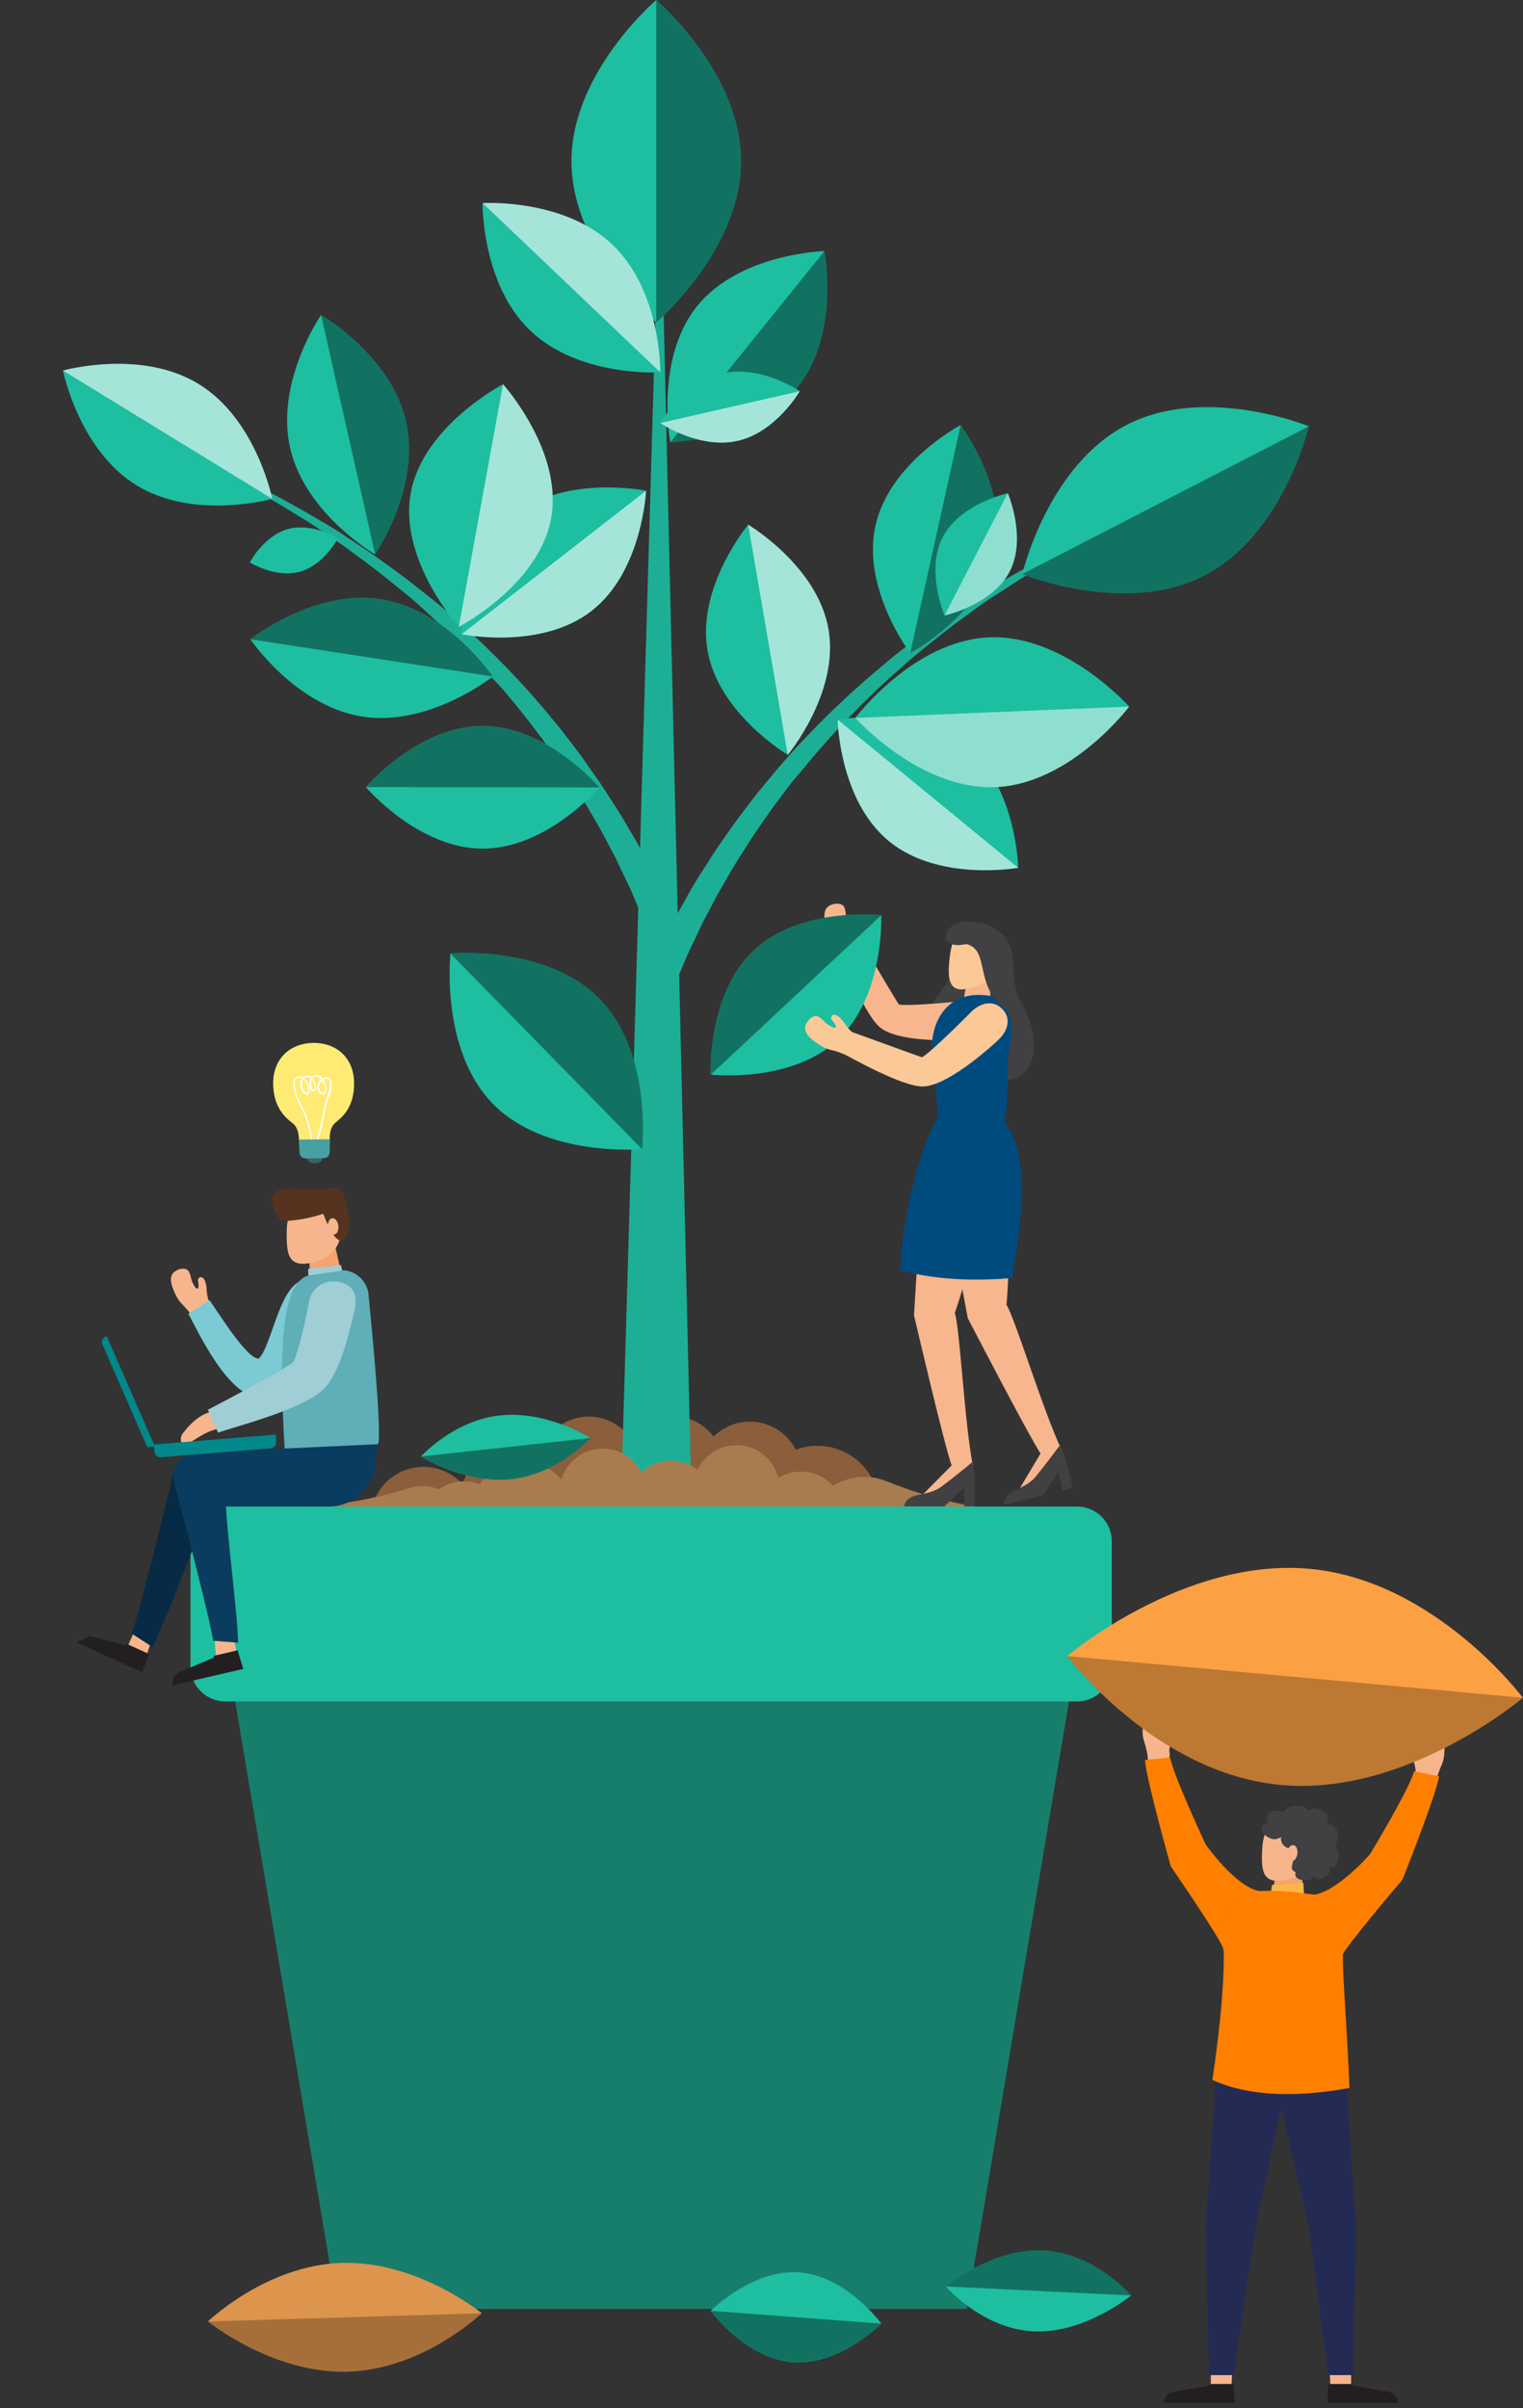 <svg width="160" height="253" viewBox="0 0 160 253" fill="none" xmlns="http://www.w3.org/2000/svg">
<rect x="0" y="0" width="160" height="253" fill="#333333" stroke="none"/>
<g clip-path="url(#clip0)">
<path d="M92.539 155.862C92.321 155.863 92.103 155.877 91.887 155.904C91.239 154.348 90.013 153.105 88.467 152.435C86.921 151.765 85.175 151.721 83.597 152.313C83.21 151.553 82.649 150.895 81.96 150.393C81.27 149.892 80.472 149.56 79.63 149.426C78.788 149.291 77.926 149.358 77.115 149.62C76.304 149.882 75.566 150.333 74.962 150.935C74.451 150.252 73.787 149.699 73.022 149.323C72.257 148.946 71.413 148.756 70.561 148.768C69.708 148.78 68.87 148.994 68.116 149.392C67.362 149.79 66.713 150.361 66.222 151.058C65.63 150.244 64.822 149.612 63.889 149.233C62.957 148.853 61.937 148.742 60.944 148.911C59.952 149.081 59.027 149.524 58.273 150.191C57.519 150.858 56.966 151.723 56.677 152.687C55.957 152.243 55.142 151.975 54.298 151.905C53.455 151.834 52.607 151.963 51.822 152.281C51.038 152.599 50.339 153.097 49.783 153.735C49.226 154.372 48.828 155.132 48.619 155.952C47.787 155.028 46.669 154.409 45.444 154.195C44.218 153.98 42.957 154.183 41.86 154.769C40.763 155.356 39.895 156.293 39.393 157.431C38.891 158.569 38.785 159.843 39.092 161.048C39.398 162.253 40.1 163.321 41.085 164.081C42.07 164.841 43.281 165.249 44.525 165.24C45.768 165.231 46.973 164.806 47.947 164.032C48.92 163.258 49.607 162.18 49.896 160.97C50.543 161.669 51.363 162.185 52.273 162.464C53.184 162.744 54.152 162.778 55.08 162.563C56.008 162.348 56.862 161.891 57.556 161.239C58.25 160.587 58.76 159.763 59.033 158.85C60.203 159.571 61.605 159.817 62.951 159.539C64.297 159.26 65.486 158.478 66.275 157.353C66.733 157.984 67.322 158.509 68.003 158.89C68.683 159.272 69.439 159.501 70.216 159.563C70.994 159.625 71.776 159.517 72.508 159.247C73.24 158.977 73.905 158.552 74.457 158C74.953 158.668 75.596 159.212 76.338 159.589C77.079 159.967 77.897 160.167 78.729 160.176C79.012 160.173 79.295 160.149 79.575 160.105C79.811 160.985 80.229 161.807 80.802 162.515C81.376 163.224 82.092 163.804 82.904 164.218C83.716 164.632 84.606 164.87 85.516 164.918C86.427 164.965 87.337 164.821 88.188 164.493C88.735 165.237 89.464 165.828 90.305 166.211C91.146 166.593 92.07 166.753 92.991 166.677C93.911 166.6 94.796 166.289 95.562 165.773C96.329 165.257 96.95 164.554 97.367 163.73C97.784 162.906 97.983 161.989 97.945 161.066C97.907 160.143 97.633 159.245 97.15 158.458C96.666 157.671 95.99 157.021 95.184 156.57C94.378 156.119 93.47 155.882 92.546 155.881L92.539 155.862Z" fill="#8B5E3C"/>
<path d="M69.345 16.936L65.23 157.962H72.651L69.345 16.936Z" fill="#1DAF95"/>
<path d="M122.757 53.102C122.757 53.102 121.634 53.476 119.739 54.27C118.788 54.667 117.642 55.176 116.369 55.798C115.096 56.419 113.635 57.153 112.081 57.988C110.527 58.823 108.876 59.782 107.168 60.864C106.307 61.388 105.45 61.987 104.547 62.549C103.645 63.111 102.776 63.747 101.889 64.399C101.001 65.05 100.095 65.702 99.208 66.406C98.32 67.11 97.425 67.818 96.534 68.548C95.643 69.278 94.778 70.046 93.913 70.817C93.048 71.588 92.19 72.393 91.352 73.206C89.681 74.842 88.049 76.516 86.532 78.242L85.409 79.531C85.035 79.961 84.686 80.407 84.327 80.841L83.222 82.14L82.222 83.455L81.253 84.762C80.934 85.192 80.638 85.634 80.335 86.065C79.74 86.926 79.137 87.757 78.613 88.611C78.088 89.465 77.534 90.262 77.062 91.075L75.696 93.423C75.261 94.172 74.891 94.921 74.516 95.624C74.142 96.328 73.767 96.984 73.49 97.632C73.213 98.279 72.906 98.867 72.644 99.421C72.382 99.976 72.138 100.477 71.951 100.949C71.165 102.821 70.712 103.885 70.712 103.885L67.87 102.675L69.274 99.68C69.487 99.201 69.757 98.688 70.053 98.129C70.349 97.572 70.667 96.965 71.004 96.317C71.341 95.669 71.753 94.999 72.127 94.291C72.502 93.584 72.955 92.831 73.434 92.071L74.932 89.716C75.452 88.899 76.055 88.094 76.632 87.248C77.209 86.402 77.856 85.567 78.504 84.709C78.83 84.282 79.152 83.84 79.496 83.413L80.552 82.129L81.631 80.826L82.754 79.545C83.129 79.119 83.503 78.677 83.915 78.254L85.124 76.988C86.738 75.288 88.472 73.651 90.236 72.064C91.123 71.27 92.037 70.51 92.936 69.742C93.834 68.975 94.767 68.244 95.703 67.552C96.639 66.859 97.575 66.147 98.5 65.496C99.425 64.844 100.372 64.197 101.29 63.583C102.207 62.968 103.162 62.399 104.049 61.826C104.937 61.253 105.854 60.729 106.745 60.239C108.505 59.22 110.22 58.366 111.8 57.546C113.381 56.726 114.867 56.086 116.193 55.524C117.518 54.963 118.683 54.495 119.653 54.135C121.622 53.424 122.757 53.102 122.757 53.102Z" fill="#1DAF95"/>
<path d="M68.941 0C68.941 0 77.849 7.583 77.849 16.936C77.849 26.29 68.941 33.873 68.941 33.873C68.941 33.873 60.036 26.29 60.036 16.936C60.036 7.583 68.941 0 68.941 0Z" fill="#1EBEA1"/>
<path d="M68.94 0V33.873C68.94 33.873 77.849 26.29 77.849 16.936C77.849 7.583 68.94 0 68.94 0Z" fill="black" fill-opacity="0.4"/>
<path d="M126.531 60.467C118.215 64.755 107.397 60.314 107.397 60.314C107.397 60.314 110.056 48.923 118.368 44.639C126.681 40.355 137.503 44.789 137.503 44.789C137.503 44.789 134.844 56.18 126.531 60.467Z" fill="#1EBEA1"/>
<path d="M107.397 60.314C107.397 60.314 118.215 64.755 126.531 60.467C134.848 56.18 137.503 44.789 137.503 44.789L107.397 60.314Z" fill="black" fill-opacity="0.4"/>
<path d="M104.566 58.028C103.102 64.641 95.616 68.61 95.616 68.61C95.616 68.61 90.505 61.87 91.969 55.238C93.433 48.607 100.919 44.656 100.919 44.656C100.919 44.656 106.037 51.434 104.566 58.028Z" fill="#1EBEA1"/>
<path d="M100.926 44.656L95.624 68.621C95.624 68.621 103.113 64.652 104.573 58.039C106.034 51.426 100.926 44.656 100.926 44.656Z" fill="black" fill-opacity="0.4"/>
<path d="M87.038 66.125C88.184 72.801 82.758 79.305 82.758 79.305C82.758 79.305 75.471 74.988 74.325 68.311C73.179 61.635 78.601 55.127 78.601 55.127C78.601 55.127 85.888 59.448 87.038 66.125Z" fill="#1EBEA1"/>
<path d="M87.038 66.125C85.888 59.448 78.602 55.127 78.602 55.127L82.758 79.305C82.758 79.305 88.184 72.801 87.038 66.125Z" fill="white" fill-opacity="0.6"/>
<path d="M93.392 88.379C88.15 84.08 88 75.61 88 75.61C88 75.61 96.335 74.112 101.574 78.407C106.813 82.702 106.966 91.173 106.966 91.173C106.966 91.173 98.627 92.678 93.392 88.379Z" fill="#1EBEA1"/>
<path d="M88 75.609C88 75.609 88.153 84.079 93.392 88.378C98.631 92.677 106.966 91.172 106.966 91.172L88 75.609Z" fill="white" fill-opacity="0.6"/>
<path d="M104.566 82.702C96.62 83.027 89.853 75.426 89.853 75.426C89.853 75.426 95.968 67.289 103.914 66.96C111.86 66.63 118.626 74.235 118.626 74.235C118.626 74.235 112.515 82.372 104.566 82.702Z" fill="#1EBEA1"/>
<path d="M89.857 75.425C89.857 75.425 96.624 83.026 104.57 82.701C112.516 82.375 118.63 74.234 118.63 74.234L89.857 75.425Z" fill="white" fill-opacity="0.5"/>
<path d="M63.002 104.941C68.566 110.621 67.447 120.739 67.447 120.739C67.447 120.739 57.318 121.645 51.768 115.964C46.219 110.284 47.324 100.166 47.324 100.166C47.324 100.166 57.445 99.26 63.002 104.941Z" fill="#1EBEA1"/>
<path d="M67.454 120.738C67.454 120.738 68.578 110.628 63.009 104.94C57.441 99.252 47.309 100.165 47.309 100.165L67.454 120.738Z" fill="black" fill-opacity="0.4"/>
<path d="M99.043 56.43C100.878 52.884 105.877 51.824 105.877 51.824C105.877 51.824 107.902 56.516 106.068 60.062C104.233 63.608 99.237 64.668 99.237 64.668C99.237 64.668 97.208 59.976 99.043 56.43Z" fill="#1EBEA1"/>
<path d="M105.876 51.809L99.237 64.652C99.237 64.652 104.236 63.593 106.067 60.047C107.898 56.501 105.876 51.809 105.876 51.809Z" fill="white" fill-opacity="0.5"/>
<path d="M83.799 40.677C79.324 46.227 70.42 46.466 70.42 46.466C70.42 46.466 68.765 37.708 73.236 32.162C77.707 26.617 86.615 26.377 86.615 26.377C86.615 26.377 88.27 35.132 83.799 40.677Z" fill="#1EBEA1"/>
<path d="M86.615 26.377L70.419 46.466C70.419 46.466 79.324 46.227 83.799 40.677C88.273 35.128 86.615 26.377 86.615 26.377Z" fill="black" fill-opacity="0.4"/>
<path d="M64.342 25.71C69.498 30.619 69.367 39.119 69.367 39.119C69.367 39.119 60.882 39.662 55.726 34.753C50.57 29.844 50.697 21.34 50.697 21.34C50.697 21.34 59.186 20.8 64.342 25.71Z" fill="#1EBEA1"/>
<path d="M64.343 25.71C59.186 20.8 50.701 21.34 50.701 21.34L69.368 39.119C69.368 39.119 69.499 30.619 64.343 25.71Z" fill="white" fill-opacity="0.6"/>
<path d="M75.891 39.225C79.935 38.3 84.024 41.097 84.024 41.097C84.024 41.097 81.556 45.392 77.508 46.313C73.46 47.234 69.375 44.441 69.375 44.441C69.375 44.441 71.846 40.146 75.891 39.225Z" fill="#1EBEA1"/>
<path d="M69.367 44.444C69.367 44.444 73.456 47.241 77.5 46.316C81.544 45.391 84.016 41.1 84.016 41.1L69.367 44.444Z" fill="white" fill-opacity="0.6"/>
<path d="M70.539 95.621L67.693 96.838L66.443 93.906C66.252 93.434 66.008 92.929 65.739 92.374C65.469 91.82 65.188 91.251 64.885 90.592C64.582 89.933 64.222 89.293 63.852 88.593C63.481 87.892 63.103 87.147 62.661 86.398L61.283 84.05C60.807 83.245 60.253 82.444 59.718 81.598C59.182 80.751 58.594 79.92 57.984 79.059C57.677 78.628 57.381 78.194 57.063 77.76L56.078 76.471C55.741 76.037 55.411 75.603 55.071 75.161L54.015 73.85C53.64 73.42 53.303 72.974 52.929 72.543L51.768 71.281C51.269 70.71 50.751 70.142 50.214 69.578C50.149 69.516 50.088 69.451 50.031 69.383C49.023 68.327 47.982 67.29 46.922 66.264C46.08 65.455 45.208 64.676 44.354 63.886C43.5 63.096 42.601 62.351 41.703 61.639C40.804 60.928 39.924 60.187 39.018 59.509C38.112 58.831 37.217 58.157 36.325 57.517C35.434 56.876 34.532 56.273 33.659 55.674C32.787 55.075 31.907 54.525 31.038 54.008C29.323 52.93 27.668 52.001 26.114 51.151C24.56 50.301 23.119 49.586 21.815 48.979C20.512 48.373 19.37 47.856 18.419 47.481C16.513 46.687 15.394 46.324 15.394 46.324C15.394 46.324 16.517 46.639 18.464 47.358C19.438 47.713 20.606 48.17 21.928 48.732C23.25 49.294 24.732 49.968 26.331 50.731C27.93 51.495 29.634 52.39 31.401 53.398C32.293 53.884 33.184 54.439 34.109 54.97C35.034 55.502 35.947 56.094 36.872 56.719C37.797 57.344 38.745 57.951 39.673 58.617C40.602 59.284 41.545 59.962 42.478 60.662C43.41 61.362 44.32 62.111 45.256 62.838C46.192 63.564 47.08 64.358 47.964 65.144C48.588 65.703 49.212 66.266 49.836 66.833C50.46 67.4 51.073 67.985 51.674 68.589C52.165 69.072 52.648 69.555 53.12 70.046L54.333 71.308C54.734 71.727 55.112 72.169 55.498 72.588L56.621 73.865C56.995 74.303 57.37 74.734 57.711 75.165L58.774 76.445C59.115 76.872 59.441 77.31 59.774 77.733C60.425 78.591 61.084 79.418 61.646 80.268C62.208 81.118 62.829 81.909 63.353 82.721L64.87 85.076C65.353 85.825 65.769 86.574 66.192 87.286C66.615 87.997 67.008 88.656 67.341 89.308L68.3 91.116C68.596 91.671 68.869 92.183 69.09 92.663C70.022 94.524 70.539 95.621 70.539 95.621Z" fill="#1DAF95"/>
<path d="M50.712 76.262C57.486 76.262 62.968 82.732 62.968 82.732C62.968 82.732 57.463 89.173 50.689 89.162C43.916 89.15 38.434 82.691 38.434 82.691C38.434 82.691 43.934 76.251 50.712 76.262Z" fill="#1EBEA1"/>
<path d="M50.712 76.262C43.934 76.262 38.434 82.691 38.434 82.691L62.964 82.732C62.964 82.732 57.486 76.273 50.712 76.262Z" fill="black" fill-opacity="0.4"/>
<path d="M62.144 64.185C56.797 68.345 48.503 66.63 48.503 66.63C48.503 66.63 48.877 58.167 54.221 54.004C59.564 49.84 67.87 51.562 67.87 51.562C67.87 51.562 67.495 60.025 62.144 64.185Z" fill="#1EBEA1"/>
<path d="M48.503 66.63C48.503 66.63 56.797 68.346 62.144 64.185C67.491 60.025 67.87 51.562 67.87 51.562L48.503 66.63Z" fill="white" fill-opacity="0.6"/>
<path d="M6.617 38.931C6.617 38.931 14.802 36.624 20.872 40.347C26.942 44.069 28.601 52.408 28.601 52.408C28.601 52.408 20.415 54.714 14.345 50.992C8.276 47.27 6.617 38.931 6.617 38.931Z" fill="#1EBEA1"/>
<path d="M6.617 38.931L28.601 52.412C28.601 52.412 26.942 44.073 20.872 40.35C14.802 36.628 6.617 38.935 6.617 38.935" fill="white" fill-opacity="0.6"/>
<path d="M42.658 44.297C44.227 51.243 39.408 58.245 39.408 58.245C39.408 58.245 32.046 53.992 30.477 47.045C28.908 40.099 33.731 33.086 33.731 33.086C33.731 33.086 41.093 37.351 42.658 44.297Z" fill="#1EBEA1"/>
<path d="M42.657 44.297C41.092 37.351 33.73 33.086 33.73 33.086L39.411 58.245C39.411 58.245 44.226 51.243 42.657 44.297Z" fill="black" fill-opacity="0.4"/>
<path d="M39.988 62.95C47.024 64.028 51.783 71.072 51.783 71.072C51.783 71.072 45.133 76.37 38.097 75.292C31.061 74.213 26.305 67.162 26.305 67.162C26.305 67.162 32.948 61.871 39.988 62.95Z" fill="#1EBEA1"/>
<path d="M39.988 62.95C32.948 61.871 26.305 67.162 26.305 67.162L51.768 71.072C51.768 71.072 47.024 64.028 39.988 62.95Z" fill="black" fill-opacity="0.4"/>
<path d="M30.26 55.591C32.81 54.891 35.502 56.561 35.502 56.561C35.502 56.561 34.049 59.366 31.499 60.066C28.949 60.766 26.257 59.096 26.257 59.096C26.257 59.096 27.71 56.303 30.26 55.591Z" fill="#1EBEA1"/>
<path d="M30.26 55.591C27.71 56.292 26.253 59.096 26.253 59.096L35.491 56.561C35.491 56.561 32.81 54.891 30.26 55.591Z" fill="#1EBEA1"/>
<path d="M57.898 54.46C56.613 61.499 48.199 65.862 48.199 65.862C48.199 65.862 41.86 58.811 43.156 51.771C44.451 44.731 52.854 40.369 52.854 40.369C52.854 40.369 59.178 47.42 57.898 54.46Z" fill="#1EBEA1"/>
<path d="M52.843 40.369L48.2 65.862C48.2 65.862 56.614 61.499 57.898 54.46C59.182 47.42 52.843 40.369 52.843 40.369Z" fill="white" fill-opacity="0.6"/>
<path d="M84.271 154.611C83.391 154.582 82.521 154.811 81.77 155.27C81.543 154.365 81.042 153.552 80.336 152.942C79.631 152.331 78.754 151.953 77.826 151.859C76.897 151.765 75.963 151.959 75.148 152.415C74.335 152.872 73.681 153.568 73.277 154.409C72.422 153.746 71.358 153.411 70.278 153.464C69.197 153.518 68.172 153.956 67.387 154.701C66.981 153.888 66.34 153.217 65.548 152.772C64.755 152.328 63.848 152.132 62.943 152.209C62.038 152.286 61.177 152.633 60.471 153.205C59.765 153.776 59.247 154.547 58.984 155.416C58.436 154.791 57.753 154.3 56.986 153.98C56.22 153.66 55.39 153.52 54.561 153.57C53.731 153.62 52.925 153.858 52.202 154.268C51.479 154.678 50.859 155.247 50.39 155.933C49.637 155.642 48.82 155.558 48.023 155.689C47.227 155.82 46.479 156.161 45.858 156.677C45.237 157.193 44.765 157.865 44.491 158.624C44.216 159.384 44.149 160.202 44.297 160.996C44.444 161.79 44.8 162.53 45.329 163.14C45.858 163.75 46.54 164.208 47.305 164.467C48.07 164.725 48.89 164.775 49.68 164.611C50.471 164.447 51.203 164.076 51.802 163.534C52.55 164.047 53.413 164.366 54.315 164.462C55.216 164.558 56.128 164.427 56.966 164.082C57.805 163.737 58.544 163.189 59.117 162.487C59.691 161.784 60.08 160.95 60.25 160.059C61.094 160.84 62.204 161.271 63.354 161.264C64.504 161.257 65.609 160.813 66.443 160.022C66.823 160.782 67.408 161.421 68.133 161.866C68.857 162.31 69.692 162.542 70.542 162.535C71.392 162.528 72.223 162.282 72.94 161.826C73.657 161.37 74.232 160.721 74.599 159.954C75.323 160.517 76.201 160.846 77.117 160.897C78.033 160.949 78.942 160.72 79.725 160.243C79.93 161.062 80.36 161.807 80.965 162.395C81.571 162.983 82.328 163.391 83.153 163.572C83.977 163.753 84.836 163.701 85.632 163.421C86.428 163.141 87.131 162.645 87.661 161.988C88.19 161.331 88.526 160.539 88.631 159.701C88.735 158.863 88.604 158.013 88.252 157.246C87.9 156.479 87.341 155.825 86.637 155.358C85.934 154.892 85.115 154.63 84.271 154.603V154.611Z" fill="#A97C50"/>
<path d="M107.562 158.674C102.589 158.674 97.736 157.476 93.119 155.615C91.662 155.027 90.036 155.016 88.571 155.585C87.106 156.153 85.913 157.257 85.233 158.674H48.443C48.081 157.933 47.524 157.305 46.832 156.857C46.14 156.409 45.339 156.158 44.515 156.131C44.008 156.115 43.501 156.185 43.017 156.337C37.326 158.127 31.319 158.674 25.354 158.674H24.74C24.74 170.259 29.342 181.369 37.534 189.56C45.725 197.752 56.836 202.354 68.42 202.354C80.005 202.354 91.115 197.752 99.306 189.56C107.498 181.369 112.1 170.259 112.1 158.674H107.562Z" fill="#A97C50"/>
<path d="M101.574 242.586H35.435L22.954 168.332H114.055L101.574 242.586Z" fill="#177E6C"/>
<path d="M113.149 158.285H23.666C21.649 158.285 20.015 159.92 20.015 161.936V175.109C20.015 177.126 21.649 178.76 23.666 178.76H113.149C115.165 178.76 116.8 177.126 116.8 175.109V161.936C116.8 159.92 115.165 158.285 113.149 158.285Z" fill="#1EBEA1"/>
<path d="M109.61 236.442C114.991 236.704 118.833 241.164 118.833 241.164C118.833 241.164 113.965 245.204 108.58 244.942C103.196 244.68 99.357 240.22 99.357 240.22C99.357 240.22 104.233 236.18 109.61 236.442Z" fill="#1EBEA1"/>
<path d="M99.357 240.22L118.829 241.164C118.829 241.164 114.987 236.704 109.606 236.442C104.225 236.18 99.357 240.22 99.357 240.22Z" fill="black" fill-opacity="0.4"/>
<path d="M36.554 249.176C28.612 249.416 21.846 243.896 21.846 243.896C21.846 243.896 27.96 237.987 35.903 237.748C43.845 237.508 50.615 243.031 50.615 243.031C50.615 243.031 44.5 248.936 36.554 249.176Z" fill="#DD944C"/>
<path d="M21.846 243.904C21.846 243.904 28.612 249.423 36.554 249.184C44.496 248.944 50.615 243.039 50.615 243.039L21.846 243.904Z" fill="black" fill-opacity="0.25"/>
<path d="M83.267 248.179C78.309 247.805 74.655 242.794 74.655 242.794C74.655 242.794 79.021 238.372 83.979 238.743C88.936 239.113 92.591 244.127 92.591 244.127C92.591 244.127 88.221 248.55 83.267 248.179Z" fill="#1EBEA1"/>
<path d="M74.644 242.781C74.644 242.781 78.309 247.799 83.256 248.166C88.203 248.533 92.584 244.129 92.584 244.129L74.644 242.781Z" fill="black" fill-opacity="0.4"/>
<path d="M52.517 148.707C57.437 148.168 62.028 151.085 62.028 151.085C62.028 151.085 58.658 154.871 53.73 155.406C48.802 155.942 44.223 153.028 44.223 153.028C44.223 153.028 47.604 149.243 52.517 148.707Z" fill="#1EBEA1"/>
<path d="M44.227 153.027C44.227 153.027 48.817 155.944 53.734 155.405C58.651 154.866 62.032 151.084 62.032 151.084L44.227 153.027Z" fill="black" fill-opacity="0.4"/>
<path d="M139.693 249.104L141.94 248.973C141.94 249.152 141.94 250.399 141.94 250.785H139.761C139.764 250.238 139.686 249.317 139.693 249.104Z" fill="#F7B58D"/>
<path d="M142.083 250.469C142.083 250.544 142.083 250.604 142.06 250.637L145.891 251.293C146.165 251.34 146.414 251.483 146.594 251.696C146.773 251.909 146.872 252.179 146.872 252.457H139.45C139.45 252.457 139.514 251.334 139.563 250.469H142.083Z" fill="#231F20"/>
<path d="M133.365 215.965H141.229L142.479 234.16C142.479 234.16 142.142 249.486 142.135 249.538H139.536C139.536 249.445 137.529 234.156 137.529 234.156L133.365 215.965Z" fill="#232B54"/>
<path d="M129.448 249.104L127.202 248.973C127.202 249.152 127.202 250.399 127.202 250.785H129.385C129.377 250.238 129.452 249.317 129.448 249.104Z" fill="#F7B58D"/>
<path d="M127.056 250.469C127.056 250.544 127.056 250.604 127.082 250.637L123.251 251.293C122.976 251.339 122.727 251.482 122.547 251.695C122.368 251.908 122.27 252.178 122.27 252.457H129.688C129.688 252.457 129.624 251.334 129.576 250.469H127.056Z" fill="#231F20"/>
<path d="M135.776 215.965H127.913L126.666 234.066C126.666 234.066 127.003 249.486 127.01 249.538H129.605C129.605 249.445 131.886 234.047 131.886 234.047L135.776 215.965Z" fill="#232B54"/>
<path d="M134.234 195.873L133.496 199.794L136.851 200.112L136.806 196.116L134.234 195.873Z" fill="#F7A26F"/>
<path d="M133.642 198.026L133.365 199.509L137.035 199.861L136.93 197.816L133.642 198.026Z" fill="#FCB549"/>
<path d="M132.605 194.251C132.721 191.779 133.927 190.986 135.331 190.881C136.735 190.776 137.982 192.131 138.121 193.918C138.207 194.668 138.024 195.425 137.604 196.053C137.184 196.681 136.555 197.14 135.829 197.348C132.493 198.325 132.497 196.546 132.605 194.251Z" fill="#F7B58D"/>
<path d="M132.822 191.66C132.916 191.619 133.197 191.484 133.287 191.533C133.051 191.413 132.762 190.466 133.863 190.245C134.045 190.209 134.232 190.209 134.414 190.245C134.582 190.292 134.742 190.364 134.889 190.458C134.826 190.323 135.166 189.743 136.08 189.709C137.301 189.649 137.462 190.249 137.462 190.249C137.53 190.18 137.607 190.121 137.69 190.072C137.792 190.033 137.9 190.011 138.009 190.009C138.2 190.008 138.39 190.04 138.57 190.102C138.893 190.189 139.179 190.377 139.386 190.638C139.479 190.772 139.528 190.932 139.525 191.095C139.502 191.241 139.45 191.381 139.371 191.507C139.722 191.555 140.045 191.726 140.281 191.99C140.5 192.301 140.596 192.683 140.551 193.061C140.521 193.311 140.405 193.81 140.177 193.911C140.263 193.877 140.476 194.199 140.506 194.255C140.582 194.404 140.625 194.567 140.63 194.734C140.66 195.122 140.585 195.51 140.412 195.858C140.349 195.995 140.244 196.109 140.113 196.184C140.043 196.222 139.963 196.237 139.885 196.227C139.806 196.217 139.732 196.182 139.675 196.127C139.726 196.354 139.709 196.592 139.626 196.809C139.5 197.02 139.314 197.189 139.091 197.292C138.901 197.391 138.686 197.434 138.473 197.415C138.367 197.405 138.265 197.369 138.177 197.31C138.088 197.251 138.015 197.172 137.964 197.078C137.931 197.187 137.874 197.286 137.797 197.368C137.72 197.449 137.624 197.512 137.518 197.55C137.317 197.595 137.109 197.595 136.908 197.55C136.672 197.531 136.447 197.447 136.256 197.307C136.167 197.229 136.105 197.124 136.08 197.007C136.071 196.955 136.071 196.902 136.08 196.85C136.08 196.824 136.14 196.738 136.129 196.715C136.118 196.693 135.691 196.536 135.713 196.255C135.736 195.854 135.846 195.463 136.035 195.109C136.192 194.899 135.855 194.248 135.563 194.21C135.275 194.187 135.006 194.052 134.814 193.836C134.638 193.619 134.485 193.214 134.627 192.989C134.424 193.11 134.201 193.193 133.968 193.237C133.818 193.237 133.669 193.214 133.526 193.169C133.235 193.076 132.976 192.904 132.777 192.671C132.699 192.591 132.639 192.495 132.6 192.39C132.56 192.285 132.543 192.173 132.549 192.061C132.558 191.977 132.588 191.896 132.635 191.826C132.683 191.756 132.747 191.699 132.822 191.66Z" fill="#414042"/>
<path d="M135.241 194.625C135.189 195.089 135.383 195.49 135.679 195.524C135.975 195.557 136.248 195.209 136.301 194.745C136.353 194.281 136.158 193.884 135.866 193.85C135.574 193.816 135.293 194.164 135.241 194.625Z" fill="#F7B58D"/>
<path d="M120.626 179.696C121.079 179.322 122.446 179.494 122.375 180.314C122.355 180.568 122.309 180.819 122.236 181.063C122.139 181.628 122.162 182.52 122.517 182.153C122.638 181.962 122.726 181.752 122.776 181.531C122.963 181.067 123.82 181.194 123.229 182.654C123.067 183.001 122.942 183.364 122.854 183.737C122.791 184.152 122.993 184.295 122.813 184.673C122.603 185.126 122.042 185.283 121.547 185.351C121.423 185.376 121.294 185.37 121.173 185.332C121.038 185.276 120.626 185.171 120.615 185.029C120.424 182.741 119.866 183.134 120.087 181.071C120.139 180.247 120.383 179.891 120.626 179.696Z" fill="#F7B58D"/>
<path d="M126.659 193.772C126.659 193.772 129.774 198.243 132.328 198.689C133.665 198.921 133.451 200.958 132.89 202.194C132.249 203.605 128.999 207.983 128.512 204.747C128.389 203.927 123.004 196.097 123.004 196.097C123.004 196.097 120.383 186.826 120.293 184.916L122.937 184.65C123.259 186.534 126.659 193.772 126.659 193.772Z" fill="#FF7F00"/>
<path d="M151.32 182.157C150.912 181.749 149.534 181.782 149.523 182.591C149.515 182.842 149.534 183.093 149.579 183.34C149.62 183.913 149.504 184.793 149.205 184.396C149.106 184.192 149.041 183.973 149.014 183.748C148.875 183.269 148.007 183.306 148.448 184.812C148.575 185.176 148.663 185.552 148.711 185.935C148.733 186.351 148.52 186.474 148.654 186.867C148.819 187.339 149.358 187.553 149.845 187.672C149.973 187.714 150.11 187.721 150.242 187.691C150.377 187.65 150.8 187.59 150.826 187.452C151.249 185.205 151.747 185.639 151.759 183.565C151.747 182.771 151.545 182.378 151.32 182.157Z" fill="#F7B58D"/>
<path d="M143.94 194.794C143.94 194.794 140.382 198.913 137.795 199.1C136.439 199.194 136.447 201.242 136.877 202.527C137.364 203.998 140.15 208.686 140.966 205.522C141.172 204.721 147.332 197.486 147.332 197.486C147.332 197.486 150.908 188.533 151.181 186.627L148.56 186.092C148.077 187.945 143.94 194.794 143.94 194.794Z" fill="#FF7F00"/>
<path d="M138.027 199.058C136.649 198.845 132.665 198.384 131.365 198.849C129.624 199.47 128.093 201.2 128.37 202.818C129.152 207.09 127.366 218.522 127.366 218.522C131.377 220.372 136.619 220.308 141.771 219.369C141.296 208.184 140.715 205.709 141.371 202.982C140.824 200.361 139.783 199.343 138.027 199.058Z" fill="#FF7F00"/>
<path d="M134.571 187.533C147.789 188.746 159.985 178.374 159.985 178.374C159.985 178.374 150.766 166.017 137.548 164.822C124.33 163.628 112.119 173.989 112.119 173.989C112.119 173.989 121.353 186.324 134.571 187.533Z" fill="#FCA044"/>
<path d="M159.985 178.375C159.985 178.375 147.774 188.751 134.556 187.538C121.338 186.325 112.119 173.99 112.119 173.99L159.985 178.375Z" fill="black" fill-opacity="0.25"/>
<path d="M18.067 133.927C18.303 133.403 19.587 132.931 19.891 133.688C19.986 133.917 20.056 134.155 20.1 134.399C20.269 134.942 20.688 135.717 20.849 135.238C20.868 135.013 20.852 134.787 20.801 134.568C20.756 134.073 21.572 133.8 21.703 135.35C21.715 135.729 21.767 136.106 21.857 136.474C21.988 136.867 22.231 136.904 22.231 137.316C22.231 137.814 21.823 138.204 21.415 138.488C21.307 138.576 21.178 138.631 21.04 138.649C20.902 138.649 20.486 138.754 20.415 138.649C19.213 136.71 18.917 137.301 18.168 135.384C17.88 134.646 17.929 134.212 18.067 133.927Z" fill="#F7B58D"/>
<path d="M33.795 135.885C33.795 135.885 33.293 134.451 32.297 134.432C29.406 134.376 28.62 141.401 27.178 142.737C25.935 142.816 22.816 137.701 22.007 136.6L19.79 138.027C20.719 139.682 24.07 147.175 27.71 146.894C31.349 146.613 33.72 136.211 33.795 135.885Z" fill="#7BCAD4"/>
<path d="M32.465 130.713L32.566 134.806L36 134.409L35.093 130.41L32.465 130.713Z" fill="#F7A26F"/>
<path d="M32.379 133.305L32.401 134.825L36.161 134.391L35.813 132.908L32.379 133.305Z" fill="#9FCED4"/>
<path d="M30.121 129.389C30.143 126.85 31.345 125.989 32.783 125.824C34.221 125.659 35.55 127.004 35.779 128.82C35.897 129.586 35.739 130.368 35.334 131.029C34.928 131.689 34.302 132.184 33.566 132.426C30.166 133.572 30.102 131.752 30.121 129.389Z" fill="#F7B58D"/>
<path d="M30.364 128.253C29.773 128.298 29.436 128.175 29.282 127.984C28.939 127.511 28.71 126.965 28.612 126.389C28.573 126.2 28.573 126.005 28.612 125.816C28.711 125.517 28.918 125.266 29.192 125.112C30.005 124.602 33.105 125.112 34.06 124.917C34.581 124.816 35.157 124.599 35.607 124.883C35.883 125.105 36.076 125.412 36.157 125.756C36.595 127.051 36.906 128.474 36.472 129.766C36.426 129.945 36.325 130.105 36.183 130.223C36.063 130.293 35.924 130.325 35.785 130.312C35.646 130.3 35.515 130.246 35.408 130.156C35.196 129.976 35.025 129.752 34.907 129.5C34.521 128.876 34.204 128.211 33.959 127.519C32.797 127.914 31.589 128.161 30.364 128.253Z" fill="#55331E"/>
<path d="M34.457 128.91C34.513 129.385 34.802 129.741 35.101 129.707C35.401 129.674 35.603 129.258 35.547 128.786C35.491 128.314 35.202 127.955 34.903 127.989C34.603 128.022 34.405 128.438 34.457 128.91Z" fill="#F7B58D"/>
<path d="M38.733 136.226C38.715 135.523 38.438 134.851 37.954 134.34C37.47 133.829 36.814 133.515 36.112 133.459L32.465 133.998C29.428 134.68 29.739 142.611 29.578 144.127C29.578 144.127 29.758 152.272 30.129 154.368C30.454 154.975 38.389 152.912 39.688 151.747C40.258 151.208 38.733 136.226 38.733 136.226Z" fill="#5FAEB8"/>
<path d="M16.053 172.08L14.147 171.26C14.147 171.451 13.124 173.424 13.121 173.825L15.416 173.997C15.446 173.559 16.053 172.08 16.053 172.08Z" fill="#F7B58D"/>
<path d="M8.032 172.559L14.944 175.693L15.652 173.772L13.282 172.697C13.259 172.772 13.237 172.832 13.229 172.866L9.455 171.885" fill="#231F20"/>
<path d="M22.085 157.97L21.553 153.334C21.232 153.18 20.879 153.099 20.522 153.098C20.165 153.097 19.812 153.175 19.489 153.327C19.167 153.48 18.882 153.703 18.656 153.979C18.43 154.255 18.268 154.579 18.183 154.926C16.955 159.966 14.48 169.982 13.836 171.634L16.03 173.053C17.229 170.814 22.085 157.97 22.085 157.97Z" fill="#072B45"/>
<path d="M24.568 171.732L22.497 171.908C22.594 172.069 22.628 174.297 22.812 174.649L24.916 173.71C24.721 173.328 24.568 171.732 24.568 171.732Z" fill="#F7B58D"/>
<path d="M24.961 173.387L22.43 173.975C22.447 174.032 22.467 174.088 22.49 174.143L18.884 175.667C18.621 175.778 18.406 175.978 18.276 176.233C18.147 176.487 18.111 176.779 18.176 177.056L25.557 175.341C25.557 175.341 25.021 173.574 24.961 173.387Z" fill="#231F20"/>
<path d="M39.677 151.732L20.486 152.624C20.13 152.64 19.782 152.736 19.467 152.904C19.152 153.072 18.879 153.308 18.666 153.595C18.454 153.882 18.308 154.212 18.24 154.562C18.171 154.912 18.181 155.274 18.269 155.619C19.587 160.633 22.179 170.624 22.388 172.383L25.01 172.586C25.01 170.039 23.837 161.157 23.744 158.248L34.184 158.282C35.449 158.369 36.699 157.966 37.675 157.157C38.651 156.348 39.278 155.194 39.426 153.934L39.677 151.732Z" fill="#0A3C5F"/>
<path d="M19.011 151.413C18.983 151.237 18.998 151.056 19.054 150.887C19.11 150.718 19.206 150.564 19.333 150.439C19.82 149.814 20.793 148.668 22.261 148.294C22.662 148.193 22.744 147.994 23.152 148.043C23.647 148.103 23.823 148.357 24.04 148.792C24.109 148.904 24.145 149.034 24.145 149.166C24.145 149.305 24.167 149.746 24.032 149.784C22.085 150.334 22.014 150.267 20.37 151.3C19.707 151.75 19.116 151.724 19.011 151.413Z" fill="#F7B58D"/>
<path d="M34.146 145.797C35.584 144.232 36.524 140.821 37.235 137.731C37.584 136.215 37.318 134.912 35.3 134.631C34.646 134.554 33.988 134.731 33.461 135.124C32.934 135.518 32.577 136.098 32.465 136.746C31.952 139.589 31.117 142.67 30.825 143.071C30.45 143.591 23.519 147.239 21.838 148.115L22.909 150.523C24.684 149.871 32.083 148.044 34.146 145.797Z" fill="#9FCED4"/>
<path d="M10.758 141.24C10.721 141.156 10.703 141.064 10.708 140.972C10.712 140.879 10.738 140.79 10.784 140.709C10.829 140.629 10.893 140.561 10.97 140.51C11.047 140.459 11.135 140.427 11.226 140.416L16.27 151.964L15.48 152.058L10.758 141.24Z" fill="#01888B"/>
<path d="M16.158 151.762L16.218 152.511C16.224 152.595 16.247 152.677 16.286 152.753C16.324 152.828 16.377 152.895 16.441 152.95C16.506 153.005 16.58 153.047 16.661 153.073C16.741 153.099 16.826 153.109 16.91 153.102L28.428 152.166C28.598 152.152 28.755 152.071 28.865 151.941C28.976 151.811 29.03 151.643 29.016 151.474L28.956 150.725L16.158 151.762Z" fill="#01888B"/>
<path d="M33.858 121.66C33.858 121.557 33.838 121.455 33.799 121.36C33.759 121.265 33.702 121.179 33.629 121.106C33.556 121.033 33.47 120.976 33.375 120.937C33.28 120.897 33.178 120.877 33.076 120.877C32.973 120.877 32.871 120.897 32.776 120.937C32.681 120.976 32.595 121.033 32.522 121.106C32.45 121.179 32.392 121.265 32.353 121.36C32.313 121.455 32.293 121.557 32.293 121.66C32.293 122.094 32.667 122.21 33.079 122.206C33.491 122.203 33.862 122.09 33.858 121.66Z" fill="#376668"/>
<path d="M32.907 109.569C35.248 109.539 37.165 111.048 37.198 113.755C37.221 115.841 36.416 117.032 35.326 117.874C33.776 119.099 35.749 121.465 33.057 121.495C30.365 121.525 32.237 119.125 30.657 117.938C29.563 117.114 28.724 115.931 28.698 113.845C28.683 111.149 30.567 109.595 32.907 109.569Z" fill="#FFEB74"/>
<path d="M33.211 119.997C33.319 119.548 33.439 119.091 33.566 118.649C33.825 117.754 34.049 116.028 34.315 115.332L34.345 115.253C34.557 114.812 34.67 114.33 34.678 113.841C34.676 113.708 34.634 113.577 34.559 113.467C34.517 113.409 34.459 113.365 34.392 113.343C34.325 113.32 34.252 113.319 34.184 113.34C34.109 113.361 34.037 113.393 33.971 113.433C34.16 113.742 34.269 114.094 34.289 114.455C34.293 114.562 34.272 114.668 34.229 114.766C34.204 114.82 34.168 114.868 34.123 114.906C34.078 114.944 34.024 114.972 33.967 114.987C33.865 114.999 33.762 114.978 33.672 114.928C33.583 114.877 33.512 114.8 33.469 114.706C33.344 114.486 33.306 114.227 33.36 113.98C33.425 113.753 33.555 113.551 33.735 113.399C33.694 113.346 33.648 113.297 33.596 113.253C33.538 113.196 33.468 113.152 33.391 113.125C33.314 113.098 33.232 113.088 33.151 113.096C33.089 113.104 33.029 113.125 32.975 113.156C32.921 113.188 32.874 113.23 32.836 113.28C33.046 113.562 33.176 113.896 33.211 114.246C33.225 114.357 33.195 114.47 33.128 114.56C33.09 114.611 33.037 114.647 32.976 114.666C32.916 114.684 32.851 114.682 32.791 114.661C32.73 114.628 32.678 114.58 32.641 114.522C32.603 114.464 32.58 114.397 32.574 114.328C32.529 114.158 32.504 113.983 32.499 113.808C32.498 113.63 32.54 113.455 32.623 113.298C32.538 113.206 32.419 113.15 32.293 113.145C32.171 113.144 32.052 113.188 31.96 113.268C32.136 113.445 32.275 113.655 32.369 113.885C32.463 114.116 32.51 114.364 32.507 114.613C32.52 114.683 32.512 114.756 32.485 114.822C32.458 114.889 32.412 114.946 32.353 114.987C32.289 115.011 32.219 115.015 32.152 114.999C32.086 114.983 32.025 114.947 31.979 114.897C31.829 114.767 31.711 114.605 31.634 114.423C31.557 114.24 31.522 114.043 31.533 113.845C31.544 113.653 31.61 113.468 31.724 113.313C31.667 113.289 31.608 113.27 31.548 113.257C31.436 113.23 31.319 113.245 31.217 113.298C31.115 113.351 31.036 113.439 30.994 113.546C30.944 113.709 30.934 113.883 30.964 114.051C31.016 114.467 31.115 114.875 31.26 115.268C31.448 115.724 31.67 116.166 31.922 116.59C32.416 117.667 32.729 118.818 32.847 119.997H32.683C32.566 118.843 32.26 117.716 31.776 116.661C31.527 116.226 31.311 115.773 31.129 115.305C30.977 114.901 30.874 114.48 30.822 114.051C30.787 113.856 30.8 113.656 30.859 113.467C30.919 113.325 31.027 113.21 31.164 113.141C31.302 113.073 31.459 113.055 31.608 113.092C31.698 113.111 31.785 113.143 31.866 113.186C31.928 113.124 32.002 113.075 32.083 113.042C32.164 113.008 32.251 112.991 32.338 112.991C32.496 112.997 32.647 113.061 32.761 113.171C32.864 113.048 33.01 112.968 33.169 112.946C33.274 112.934 33.38 112.945 33.48 112.979C33.579 113.012 33.67 113.068 33.746 113.141C33.804 113.194 33.858 113.252 33.907 113.313C33.988 113.258 34.078 113.217 34.173 113.194C34.268 113.167 34.369 113.171 34.462 113.204C34.555 113.236 34.636 113.297 34.693 113.377C34.793 113.517 34.848 113.684 34.851 113.856C34.845 114.375 34.727 114.886 34.506 115.354L34.472 115.433C34.199 116.137 33.974 117.844 33.724 118.735C33.596 119.177 33.476 119.627 33.368 120.076L33.211 119.997ZM33.548 114.006C33.503 114.213 33.536 114.429 33.641 114.613C33.709 114.733 33.836 114.849 33.959 114.819C33.993 114.808 34.023 114.791 34.049 114.768C34.075 114.744 34.096 114.716 34.109 114.684C34.142 114.608 34.157 114.526 34.154 114.444C34.137 114.119 34.04 113.803 33.873 113.523C33.722 113.649 33.609 113.815 33.548 114.002V114.006ZM31.728 113.826C31.715 113.998 31.742 114.171 31.808 114.331C31.872 114.49 31.973 114.633 32.102 114.748C32.166 114.8 32.256 114.849 32.312 114.815C32.368 114.781 32.379 114.684 32.376 114.605C32.38 114.377 32.338 114.151 32.253 113.939C32.168 113.728 32.042 113.535 31.881 113.373C31.788 113.505 31.735 113.661 31.728 113.823V113.826ZM32.709 113.796C32.717 113.959 32.741 114.121 32.78 114.279C32.802 114.373 32.832 114.47 32.9 114.5C32.927 114.508 32.956 114.507 32.983 114.498C33.01 114.488 33.033 114.471 33.05 114.448C33.09 114.39 33.107 114.319 33.098 114.249C33.063 113.953 32.958 113.669 32.791 113.422C32.737 113.538 32.708 113.665 32.709 113.793V113.796Z" fill="white"/>
<path d="M34.667 119.689L34.63 121.071C34.629 121.234 34.563 121.389 34.449 121.504C34.334 121.619 34.178 121.684 34.015 121.685L32.091 121.708C31.929 121.71 31.773 121.648 31.655 121.536C31.538 121.424 31.47 121.271 31.465 121.109L31.398 119.731L34.667 119.689Z" fill="#46A1A5"/>
<path d="M97.41 122.977C97.258 123.107 97.134 123.267 97.045 123.445C96.955 123.624 96.903 123.819 96.89 124.018L96.021 138.188C96.021 138.188 99.11 151.455 99.971 153.967L96.287 157.682C96.231 157.723 102.533 155.858 102.222 154.091C101.308 149.433 100.863 139.697 100.308 137.944C101.674 133.997 102.585 129.906 103.023 125.752C103.368 122.674 99.593 120.783 97.41 122.977Z" fill="#F7B68D"/>
<path d="M94.984 158.269C94.984 158.269 94.984 157.662 95.793 157.262C96.407 156.966 97.852 156.977 98.919 156.179C100.297 155.15 102.121 153.641 102.121 153.641L102.391 154.846V158.269H101.297V156.307L99.197 158.269H94.984Z" fill="#414042"/>
<path d="M99.301 123.277C99.187 123.439 99.105 123.621 99.061 123.814C99.018 124.006 99.013 124.206 99.046 124.401L101.668 138.484C101.668 138.484 107.869 150.466 109.314 152.713L106.64 157.207C106.595 157.263 112.257 153.926 111.508 152.286C109.494 147.988 106.697 138.649 105.738 137.087C106.105 132.926 105.995 128.736 105.412 124.599C105.008 121.54 100.889 120.619 99.301 123.277Z" fill="#F7B68D"/>
<path d="M105.509 158.11C105.509 158.11 105.356 157.522 106.052 156.934C106.573 156.496 107.977 156.159 108.82 155.126C109.909 153.793 111.314 151.887 111.314 151.887C111.527 152.317 111.864 152.988 111.864 152.988L112.695 156.313L111.636 156.579L111.16 154.673L109.598 157.088L105.509 158.11Z" fill="#414042"/>
<path d="M98.114 105.202C98.414 104.454 99.672 103.383 99.717 102.581C99.972 98.148 101.964 95.534 104.997 97.878C106.599 99.11 106.442 101.181 106.495 102.106C106.656 105.326 107.524 105.053 108.344 107.842C109.318 111.138 107.704 113.227 106.229 113.414C98.051 114.455 96.68 108.726 98.114 105.202Z" fill="#414042"/>
<path d="M101.132 105.572L101.656 102.655L104.03 102.592V105.449C103.993 106.407 103.311 107.213 102.51 107.246C101.709 107.28 101.095 106.531 101.132 105.572Z" fill="#F7B68D"/>
<path d="M99.792 100.421C100.001 98.598 100.814 97.133 102.637 97.347C104.461 97.56 105.217 99.339 105.008 101.163C104.798 102.986 102.357 103.814 101.263 103.934C99.443 104.139 99.578 102.245 99.792 100.421Z" fill="#FBC897"/>
<path d="M104.281 99.74C104.326 98.991 106.528 97.317 101.802 96.805C100.814 96.696 99.424 97.366 99.338 98.302C99.252 99.239 100.462 99.388 101.08 99.257C102.667 98.95 104.259 100.115 104.281 99.74Z" fill="#414042"/>
<path d="M101.57 105.131C102.948 105.083 104.072 105.727 104.12 107.105C104.169 108.483 102.952 109.19 101.57 109.239C101.57 109.239 94.83 109.715 92.553 108.026C90.827 106.738 88.517 100.657 88.24 100.054V100.02C87.51 98.623 87.146 98.829 86.708 96.976C86.517 96.171 86.63 95.721 86.809 95.441C87.131 94.927 88.547 94.624 88.753 95.463C88.82 95.716 88.859 95.976 88.869 96.238C88.963 96.833 89.288 97.71 89.517 97.227C89.57 96.995 89.587 96.756 89.565 96.519C89.591 95.995 90.49 95.83 90.393 97.474C90.352 97.875 90.352 98.279 90.393 98.68C90.405 98.753 90.427 98.825 90.457 98.893C90.94 99.664 94.201 105.259 94.437 105.539C95.748 105.753 101.477 105.135 101.57 105.131Z" fill="#F7B68D"/>
<path d="M105.562 117.986C106.067 114.132 105.607 112.182 106.064 109.965C107.003 105.408 104.326 104.681 103.925 104.618C99.234 103.902 97.957 107.703 97.9 109.778L98.559 117.267C98.559 117.267 95.291 122.648 94.545 133.462C98.96 134.638 103.225 134.525 106.326 134.278C107.134 129.178 108.415 121.592 105.562 117.986Z" fill="#004B7E"/>
<path d="M106.363 105.286C105.764 104.305 105.708 103.095 105.667 101.946L105.622 100.628C105.625 100.385 105.596 100.144 105.536 99.909C105.36 99.344 104.787 98.22 104.244 98.007C103.701 97.793 101.529 99.182 101.69 99.235C103.907 99.95 102.439 103.481 105.412 105.851C108.003 107.907 106.521 105.544 106.363 105.286Z" fill="#414042"/>
<path d="M79.215 99.817C84.166 95.193 92.58 96.155 92.58 96.155C92.58 96.155 92.954 104.614 88.022 109.243C83.091 113.871 74.658 112.905 74.658 112.905C74.658 112.905 74.265 104.446 79.215 99.817Z" fill="#1EBEA1"/>
<path d="M92.584 96.155C92.584 96.155 84.169 95.193 79.219 99.817C74.269 104.442 74.662 112.923 74.662 112.923L92.584 96.155Z" fill="black" fill-opacity="0.4"/>
<path d="M102.151 106.188C103.188 105.278 104.465 105.065 105.379 106.098C106.292 107.132 105.802 108.45 104.765 109.36C104.765 109.36 99.844 114.018 97.025 114.149C94.875 114.25 89.228 111.019 88.629 110.73H88.596C87.147 110.116 86.997 110.506 85.48 109.349C84.821 108.851 84.623 108.431 84.582 108.098C84.507 107.499 85.409 106.364 86.102 106.881C86.314 107.035 86.509 107.212 86.682 107.409C87.132 107.806 87.94 108.278 87.806 107.761C87.701 107.547 87.562 107.352 87.394 107.184C87.083 106.761 87.671 106.061 88.641 107.394C88.857 107.732 89.108 108.047 89.389 108.334C89.448 108.379 89.509 108.42 89.573 108.457C90.438 108.746 96.519 110.985 96.867 111.079C98.039 110.375 102.076 106.259 102.151 106.188Z" fill="#FBC897"/>
</g>
<defs>
<clipPath id="clip0">
<rect width="160" height="252.452" fill="white"/>
</clipPath>
</defs>
</svg>
